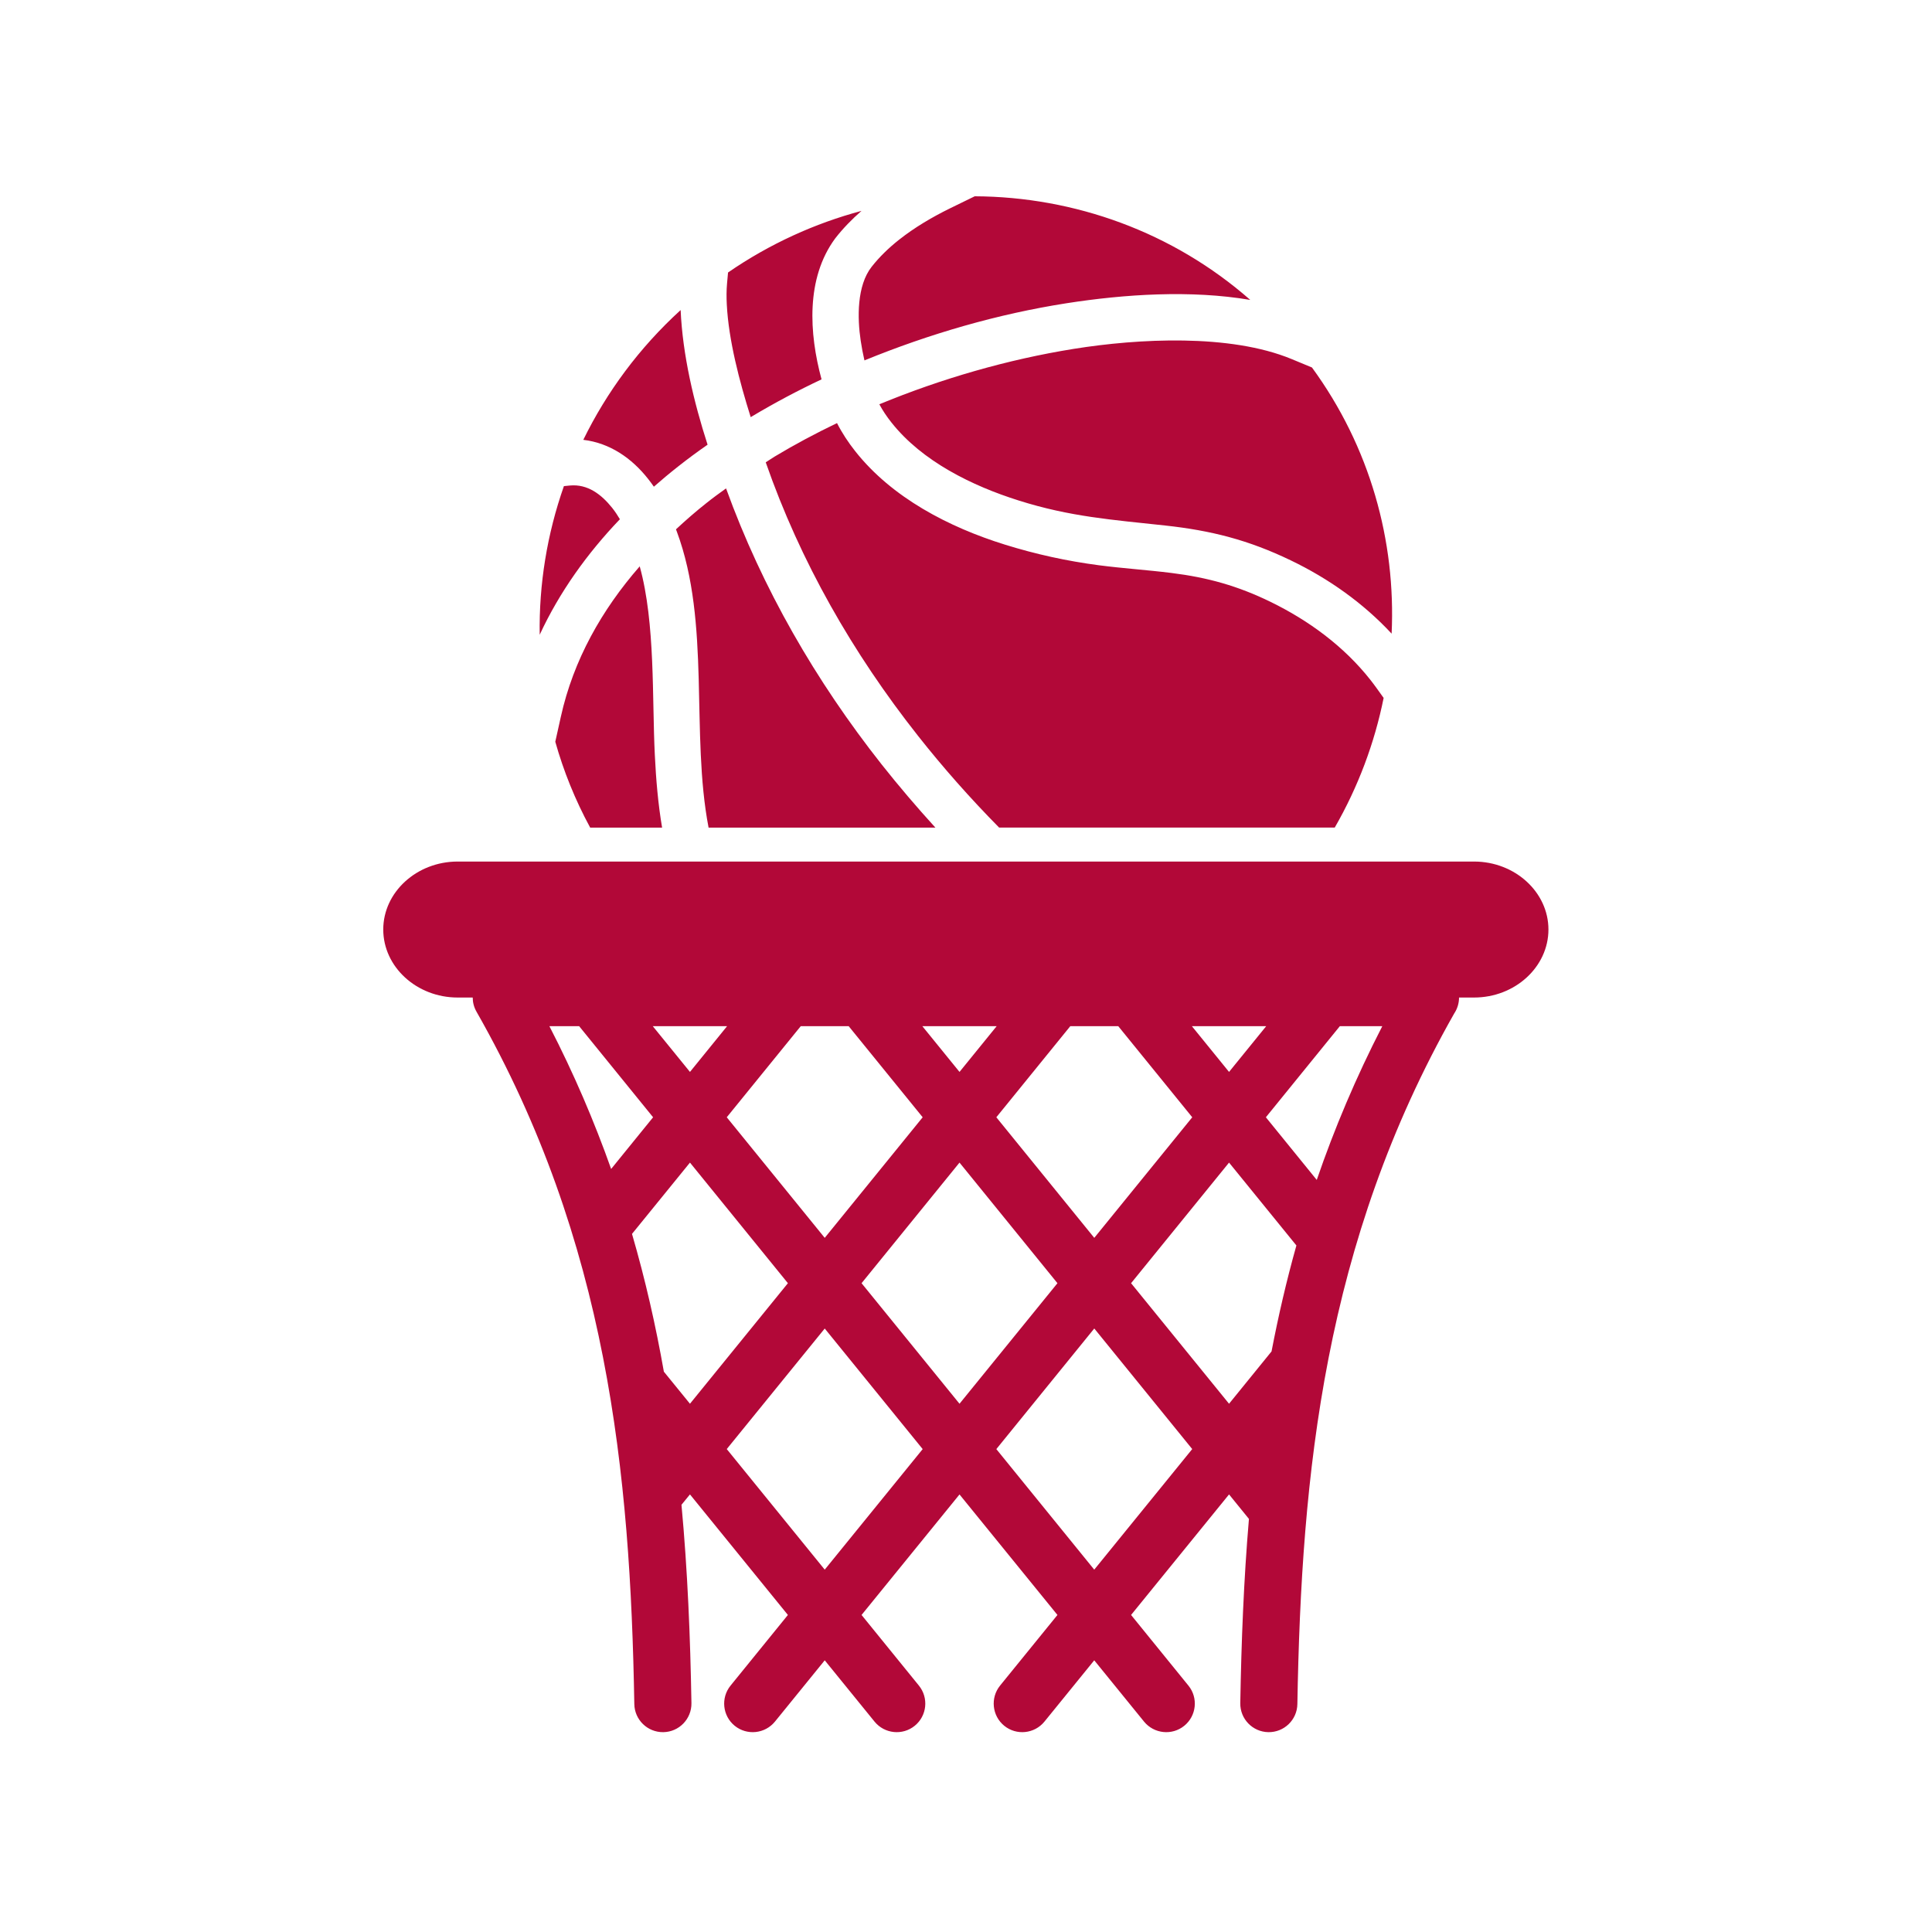 <?xml version="1.0" encoding="UTF-8"?> <svg xmlns="http://www.w3.org/2000/svg" xmlns:xlink="http://www.w3.org/1999/xlink" width="300" zoomAndPan="magnify" viewBox="0 0 224.88 225" height="300" preserveAspectRatio="xMidYMid meet" version="1.0"><defs><clipPath id="7d3d5cc009"><path d="M 62 22.762 L 163 22.762 L 163 97 L 62 97 Z M 62 22.762 " clip-rule="nonzero"></path></clipPath><clipPath id="6c3277f1fb"><path d="M 44.574 100 L 180.254 100 L 180.254 201.914 L 44.574 201.914 Z M 44.574 100 " clip-rule="nonzero"></path></clipPath></defs><g clip-path="url(#7d3d5cc009)"><path fill="#b20838" d="M 68.672 96.383 C 66.926 93.168 65.574 89.816 64.609 86.383 L 65.254 83.48 C 66.719 76.859 70.027 71.012 74.441 65.957 C 76.281 72.594 75.867 81.379 76.203 87.965 C 76.34 90.758 76.574 93.594 77.047 96.383 Z M 62.793 73.922 C 62.699 68.055 63.652 62.191 65.613 56.613 L 66.316 56.543 C 68.387 56.352 69.98 57.586 71.223 59.133 C 71.555 59.547 71.855 60.004 72.133 60.469 C 68.34 64.434 65.098 68.945 62.793 73.922 Z M 67.871 51.223 C 70.59 45.66 74.383 40.508 79.207 36.109 C 79.434 41.328 80.746 46.844 82.344 51.789 C 81.164 52.609 80.008 53.461 78.879 54.355 C 77.918 55.109 76.992 55.887 76.09 56.68 C 75.883 56.383 75.664 56.082 75.441 55.801 C 73.523 53.355 70.957 51.586 67.871 51.223 Z M 84.727 31.734 C 89.59 28.387 94.852 26.008 100.27 24.559 C 99.152 25.535 98.113 26.598 97.203 27.77 C 93.773 32.422 94.164 38.82 95.617 44.18 C 92.848 45.484 90.141 46.922 87.508 48.496 C 87.461 48.523 87.414 48.555 87.367 48.582 C 86.059 44.438 84.789 39.598 84.582 35.453 C 84.539 34.637 84.539 33.809 84.613 32.992 Z M 113.457 22.859 C 125.082 22.914 136.539 27.023 145.547 34.93 C 138.629 33.75 130.91 34.262 124.148 35.316 C 116.137 36.566 108.137 38.891 100.613 41.973 C 100.438 41.211 100.289 40.445 100.176 39.672 C 99.777 37.023 99.723 33.27 101.449 31.074 C 102.371 29.898 103.477 28.84 104.645 27.918 C 106.449 26.492 108.48 25.297 110.535 24.285 Z M 152.73 42.797 C 159.5 52.059 162.512 63.004 162.008 73.793 C 158.688 70.219 154.648 67.367 150.258 65.258 C 145.348 62.891 140.996 61.781 135.617 61.199 C 129.48 60.531 124.594 60.191 118.578 58.289 C 113.18 56.59 107.336 53.738 103.75 49.195 C 103.23 48.539 102.746 47.828 102.348 47.082 C 109.574 44.098 117.285 41.867 124.988 40.629 C 132.488 39.426 143.18 38.848 150.352 41.812 Z M 161.078 81.281 C 160.02 86.531 158.109 91.641 155.383 96.379 L 116.297 96.379 C 112.949 92.984 109.785 89.414 106.852 85.695 C 99.266 76.09 93.145 65.41 89.117 53.84 L 90.141 53.18 C 92.48 51.773 94.922 50.473 97.418 49.273 C 98.004 50.43 98.742 51.539 99.527 52.531 C 103.812 57.973 110.473 61.406 116.969 63.426 C 120.57 64.547 124.168 65.336 127.906 65.828 C 130.719 66.195 133.551 66.375 136.363 66.727 C 140.574 67.25 144.082 68.227 147.91 70.094 C 152.352 72.258 156.441 75.262 159.516 79.152 C 159.766 79.473 160.012 79.793 160.246 80.121 Z M 82.461 96.383 C 80.355 85.434 82.73 72.562 78.762 61.906 C 78.727 61.82 78.695 61.73 78.664 61.645 C 79.809 60.578 80.988 59.551 82.215 58.582 C 82.957 57.988 83.719 57.434 84.496 56.879 C 88.715 68.527 94.949 79.316 102.621 89.031 C 104.598 91.527 106.688 93.984 108.875 96.383 Z M 82.461 96.383 " fill-opacity="1" fill-rule="nonzero"></path></g><g clip-path="url(#6c3277f1fb)"><path fill="#b20838" d="M 53.234 100.336 L 171.609 100.336 C 176.375 100.336 180.27 103.898 180.27 108.25 C 180.27 112.609 176.375 116.172 171.609 116.172 L 169.859 116.172 C 169.859 116.859 169.652 117.496 169.297 118.027 C 154.152 144.73 151.5 171.586 151.031 198.453 C 151.004 200.293 149.488 201.754 147.656 201.727 C 145.82 201.699 144.352 200.184 144.383 198.348 C 144.508 191.199 144.781 184.043 145.391 176.891 L 143.074 174.039 L 131.664 188.078 L 138.34 196.301 C 139.504 197.727 139.285 199.824 137.859 200.984 C 136.434 202.141 134.34 201.922 133.176 200.5 L 127.375 193.359 L 121.574 200.5 C 120.414 201.922 118.32 202.141 116.895 200.984 C 115.469 199.824 115.254 197.727 116.41 196.301 L 123.09 188.078 L 111.684 174.043 L 100.277 188.078 L 106.953 196.301 C 108.113 197.727 107.898 199.824 106.469 200.984 C 105.047 202.141 102.949 201.922 101.789 200.5 L 95.988 193.359 L 90.188 200.5 C 89.027 201.922 86.93 202.141 85.504 200.984 C 84.078 199.824 83.863 197.727 85.023 196.301 L 91.699 188.078 L 80.293 174.039 L 79.305 175.246 C 80.02 182.953 80.332 190.648 80.465 198.348 C 80.492 200.184 79.027 201.699 77.191 201.727 C 75.355 201.754 73.844 200.293 73.812 198.453 C 73.348 171.508 70.684 144.59 55.43 117.816 C 55.133 117.293 54.992 116.727 54.992 116.172 L 53.234 116.172 C 48.473 116.172 44.574 112.609 44.574 108.25 C 44.574 103.898 48.473 100.336 53.234 100.336 Z M 95.988 182.801 L 107.395 168.762 L 95.988 154.719 L 84.578 168.758 Z M 77.254 159.746 L 80.293 163.48 L 91.699 149.441 L 80.293 135.395 L 73.543 143.699 C 75.102 149.047 76.312 154.398 77.254 159.746 Z M 127.375 182.801 L 138.785 168.758 L 127.379 154.715 L 115.973 168.762 Z M 111.684 163.48 L 123.09 149.441 L 111.684 135.395 L 100.277 149.441 Z M 76 130.117 L 67.387 119.508 L 63.922 119.508 C 66.785 125.055 69.148 130.602 71.113 136.137 Z M 75.961 119.508 L 80.293 124.836 L 84.617 119.508 Z M 84.578 130.117 L 95.988 144.16 L 107.395 130.117 L 98.777 119.508 L 93.195 119.508 Z M 143.074 163.48 L 148.023 157.387 C 148.812 153.277 149.762 149.16 150.918 145.047 L 143.074 135.395 L 131.664 149.441 Z M 127.379 144.16 L 138.789 130.117 L 130.172 119.508 L 124.586 119.508 L 115.973 130.117 Z M 107.355 119.508 L 111.684 124.836 L 116.012 119.508 Z M 153.289 137.414 C 155.336 131.449 157.848 125.484 160.922 119.508 L 155.977 119.508 L 147.363 130.117 Z M 143.074 124.836 L 147.402 119.508 L 138.746 119.508 Z M 143.074 124.836 " fill-opacity="1" fill-rule="evenodd"></path></g></svg> 